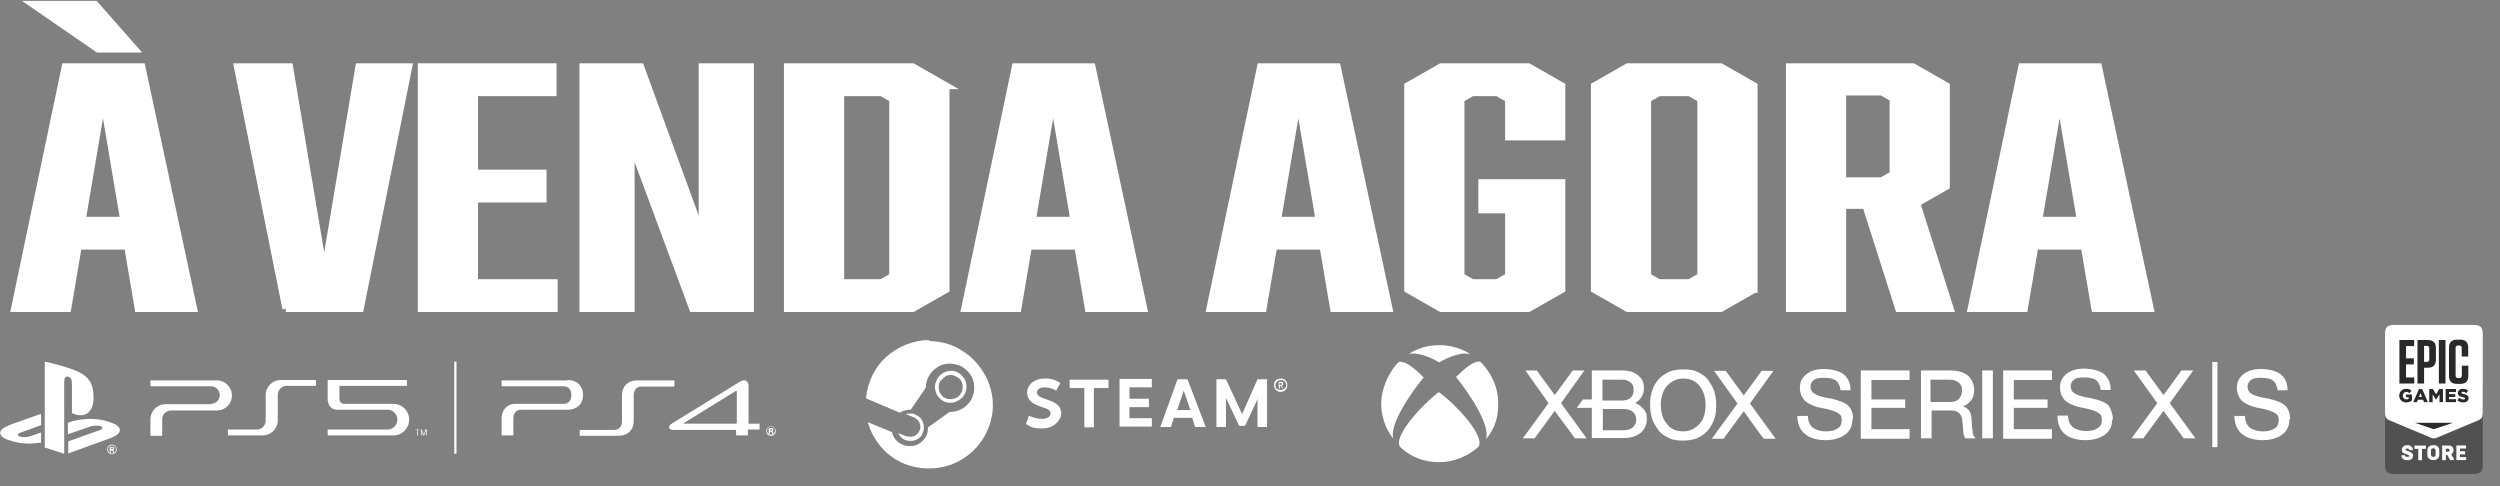 <?xml version="1.0" encoding="UTF-8"?>
<svg xmlns="http://www.w3.org/2000/svg" width="681.3" height="132.559" version="1.1" viewBox="0 0 681.3 132.559">
  <rect x="0" y="0" width="681.3" height="132.559" fill="#808080" stroke="none"/>
  <defs>
    <style>
      .cls-1 {
        fill-rule: evenodd;
      }

      .cls-1, .cls-2, .cls-3 {
        fill: #fff;
      }

      .cls-2 {
        stroke: #fff;
        stroke-miterlimit: 10;
        stroke-width: 1.828px;
      }

      .cls-4 {
        fill: #292929;
      }

      .cls-5 {
        fill: #515151;
      }
    </style>
  </defs>
  <!-- Generator: Adobe Illustrator 28.7.2, SVG Export Plug-In . SVG Version: 1.2.0 Build 154)  -->
  <g>
    <g id="_レイヤー_1">
      <g>
        <g>
          <path class="cls-3" d="M183.8,105.159v-1.4s0-.1-.1-.1h-9.9c-2.9,0-4.3,1.8-4.3,4.1v7c0,1.4-.7,2.4-2.1,2.4h-9.3s-.1,0-.1.1v1.4s0,.1.1.1h10.3c2.9,0,4.3-1.8,4.3-4v-7c0-1.4.7-2.4,2.1-2.4h8.8s.1,0,.1-.1"/>
          <path class="cls-3" d="M154.6,103.659h-17.8s-.1,0-.1.1v1.4s0,.1.1.1h16.8c1.4,0,2.1,1,2.1,2.4s-.7,2.4-2.1,2.4h-13.3c-2.1,0-3.6,1.7-3.6,4v4.5s0,.1.1.1h3s.1,0,.1-.1v-4.5c0-1.4.8-2.4,2-2.4h12.7c2.9,0,4.3-1.8,4.3-4s-1.4-4.1-4.3-4.1"/>
          <path class="cls-3" d="M207.1,115.459h-3s-.1,0-.1-.1v-10.1c0-1.6-1.1-2.1-2.6-1.1l-18.2,11.2c-.7.4-1,.9-.8,1.3.1.3.5.5,1.3.5h16.9v1.4s0,.1.1.1h3s.1,0,.1-.1v-1.4s0-.1.1-.1h3s.1,0,.1-.1v-1.4s0-.1-.1-.1M200.7,115.359s0,.1-.1.1h-14.3s0-.1.1-.2l14.1-8.7s.3,0,.3.1v8.7h-.1Z"/>
          <path class="cls-3" d="M210.1,116.159c.7,0,1.3.6,1.3,1.3s-.5,1.3-1.3,1.3-1.3-.6-1.3-1.3.5-1.3,1.3-1.3M210.1,118.459c.6,0,1.1-.5,1.1-1.1s-.4-1.1-1.1-1.1-1.1.5-1.1,1.1.4,1.1,1.1,1.1M209.6,116.659h.6c.3,0,.5,0,.5.4s0,.3-.3.4h0s.2.1.2.3c0,.2.1.3.1.5h-.3c0-.1,0-.3-.1-.4,0-.133-.1-.2-.3-.2h-.2v.6h-.3v-1.5h0l.1-.1ZM209.9,117.359h.2c.2,0,.3,0,.3-.2s-.1-.2-.3-.2h-.2v.5-.1Z"/>
          <rect class="cls-3" x="123.8" y="98.559" width=".6" height="25.1"/>
          <path class="cls-3" d="M71.6,118.659c2.2,0,4.1-1.8,4.1-4.1v-7c0-1.3,1.1-2.4,2.4-2.4h7.9s.1,0,.1-.1v-1.4s0-.1-.1-.1h-9.5c-2.2,0-4.1,1.8-4.1,4.1v7c0,1.3-1.1,2.4-2.4,2.4h-7.8s-.1,0-.1.1v1.4s0,.1.1.1h9.4Z"/>
          <path class="cls-3" d="M89.3,109.259v-5.6s0-.1.1-.1h21.4s.1,0,.1.1v1.4s0,.1-.1.1h-18.2s-.1,0-.1.1v3.6c0,.6.5,1.2,1.2,1.2h13.5c2.4,0,4.3,1.9,4.3,4.3s-1.9,4.3-4.3,4.3h-17.8s-.1,0-.1-.1v-1.4s0-.1.1-.1h16.2c1.5,0,2.7-1.2,2.7-2.7s-1.2-2.7-2.7-2.7h-13.8c-1.3,0-2.4-1.1-2.4-2.4"/>
          <path class="cls-3" d="M57.5,110.059c1.3,0,2.4-1.1,2.4-2.4s-1.1-2.4-2.4-2.4h-16.4s-.1,0-.1-.1v-1.4s0-.1.1-.1h18c2.2,0,4.1,1.8,4.1,4.1s-1.8,4.1-4.1,4.1h-12.5c-1.3,0-2.4,1.1-2.4,2.4v4.4s0,.1-.1.1h-3s-.1,0-.1-.1v-4.4c0-2.2,1.8-4.1,4.1-4.1h12.5l-.1-.1Z"/>
          <polygon class="cls-3" points="113.7 117.159 113.2 117.159 113.2 117.059 114.4 117.059 114.4 117.159 113.9 117.159 113.9 118.659 113.7 118.659 113.7 117.159"/>
          <polygon class="cls-3" points="115.5 118.459 115.5 118.459 115.9 117.059 116.3 117.059 116.3 118.659 116.1 118.659 116.1 117.159 116.1 117.159 115.6 118.659 115.3 118.659 114.9 117.159 114.9 117.159 114.9 118.659 114.7 118.659 114.7 117.059 115 117.059 115.5 118.459"/>
          <path class="cls-3" d="M12.2,98.559v23.4l5.3,1.7v-19.7c0-.9.4-1.5,1.1-1.3.9.2,1,1.1,1,2v7.9c3.3,1.6,5.9,0,5.9-4.2s-1.5-6.2-6-7.8c-1.8-.6-5.1-1.6-7.3-2"/>
          <path class="cls-3" d="M18.6,120.259l8.5-3c1-.4,1.1-.8.3-1.1-.8-.3-2.2-.2-3.2.2l-5.7,2v-3.2h.3c0-.1,1.6-.7,4-.9,2.3-.3,5.1,0,7.4.9,2.5.8,2.8,2,2.2,2.8-.6.8-2.2,1.4-2.2,1.4l-11.6,4.2v-3.1h0l0-.2Z"/>
          <path class="cls-3" d="M2.5,119.959c-2.6-.7-3-2.2-1.8-3.1,1.1-.8,2.9-1.4,2.9-1.4l7.6-2.7v3.1l-5.5,2c-1,.3-1.1.8-.3,1.1.8.3,2.2.2,3.2-.2l2.6-.9v2.8h-.5c-2.6.4-5.4.3-8.2-.7"/>
          <path class="cls-3" d="M30.5,121.159c.7,0,1.3.6,1.3,1.3s-.5,1.3-1.3,1.3-1.3-.6-1.3-1.3.5-1.3,1.3-1.3M30.5,123.559c.6,0,1.1-.5,1.1-1.1s-.4-1.1-1.1-1.1-1.1.5-1.1,1.1.4,1.1,1.1,1.1M30,121.759h.6c.3,0,.5,0,.5.4s0,.3-.3.4h0s.2.1.2.3c0,.2.1.3.1.5h-.3c0-.1,0-.3-.1-.4,0-.133-.1-.2-.3-.2h-.2v.6h-.3v-1.5l.1-.1ZM30.3,122.359h.2c.2,0,.3,0,.3-.2s-.1-.2-.3-.2h-.2v.5-.1Z"/>
        </g>
        <path class="cls-1" d="M253.3,92.659c-4.3,0-8.5,1.7-11.8,4.6-3.2,2.9-5.1,7-5.5,11.3l9.2,3.9c.8-.5,1.8-.8,2.7-.8h.3l4.1-6h0c0-1.4.4-2.6,1.2-3.7.7-1.1,1.8-1.9,2.9-2.4,1.2-.5,2.5-.6,3.8-.3,1.3.2,2.4.8,3.4,1.8.9.9,1.6,2.1,1.8,3.4s.1,2.6-.4,3.8c-.5,1.2-1.4,2.2-2.4,2.9-1.1.7-2.3,1.1-3.7,1.1h-.1l-5.9,4.2v.2c0,1.3-.4,2.4-1.3,3.3-.8.9-1.9,1.5-3.2,1.6s-2.4-.2-3.4-.9-1.7-1.8-1.9-2.9l-6.6-2.7c.8,3,2.6,5.9,4.9,8.1,2.4,2.2,5.4,3.7,8.5,4.2,3.2.6,6.4.3,9.5-.8,3-1.2,5.7-3.2,7.6-5.7s3.2-5.7,3.5-8.8c.3-3.3-.3-6.4-1.8-9.4-1.5-2.8-3.7-5.4-6.4-7-2.8-1.9-6-2.7-9.1-2.7h0l.1-.3ZM246.9,118.859l-2.1-.8c.3.6.8,1.2,1.4,1.6.6.4,1.4.5,2,.5s1.4-.2,2-.6,1.1-.9,1.3-1.7c.3-.6.3-1.4.2-2.1s-.5-1.4-.9-1.9c-.5-.5-1.2-.8-1.8-1.1-.7-.1-1.5-.1-2.1.1l2.2.9c.6.3,1.2.8,1.5,1.5.3.6.3,1.4,0,2.1-.3.6-.8,1.2-1.5,1.5-.7.2-1.5.2-2.1,0h-.1ZM262.7,103.059c.5.7.7,1.6.7,2.4s-.4,2.2-1.3,3-1.9,1.3-3,1.3-1.7-.2-2.4-.7c-.7-.5-1.3-1.2-1.6-2s-.4-1.7-.2-2.5.6-1.6,1.2-2.2c.6-.6,1.4-1.1,2.2-1.2.8-.2,1.7-.1,2.5.2.7.4,1.4.9,1.9,1.7l-0-0ZM256.3,103.659c-.3.5-.5,1.2-.5,1.8h0c0,.4.1.8.2,1.3.2.4.4.7.7,1.1.3.3.6.5,1.1.7.4.2.8.2,1.3.2.6,0,1.3-.2,1.8-.5s.9-.8,1.2-1.5.3-1.3.2-1.9c-.1-.6-.4-1.3-.9-1.7-.4-.4-1.1-.7-1.7-.9-.6-.1-1.3-.1-1.9.2-.4.3-.9.7-1.4,1.3h0l-.1-.1ZM289,104.359l-1.2,2.1c-.9-.6-2-.9-3.2-.9s-2,.5-2,1.4.9,1.3,2.4,1.8h0c.3.1.5.2.8.3,2.1.7,3.4,1.7,3.4,3.6s-2.1,4.1-5,4.1-3.2-.4-4.6-1.2l.8-2.3c1.2.6,2.3.9,3.6.9s2.3-.6,2.3-1.5-.9-1.3-2.6-1.8h0c0-.1-.1-.1-.2-.1-2.1-.7-3.6-1.7-3.6-3.8s2-3.8,4.7-3.8c1.5-.1,3,.3,4.3,1.2l.1 0ZM298.1,116.459v-10.7h4v-2.3h-10.6v2.3h4v10.7h2.6ZM307.8,105.759v2.9h5.3v2.3h-5.3v3h6.1v2.3h-8.8v-13h8.8v2.3h-6.1v.2ZM319.1,116.359l.8-2.5h5l.8,2.5h2.9l-5-13h-2.7l-4.7,13h2.9ZM320.8,111.759l1.8-5.3,1.8,5.3h-3.6 0ZM342.9,108.359l-3.6,7.7h-1.6l-3.6-7.6v7.9h-2.6v-13h2.6l4.4,9.5,4.2-9.5h2.6v13h-2.6v-8h.2ZM350.5,106.059c.2-.3.3-.6.3-1.1s0-.5-.1-.7-.2-.4-.4-.6c-.2-.2-.4-.3-.6-.4s-.4-.1-.7-.1-.7.1-1.1.3c-.3.2-.5.5-.6.8s-.2.7-.1,1.1c.1.3.2.6.5.9.2.2.5.4.9.5.3.1.7,0,1.1-.1s.6-.4.8-.6h0l0-0ZM347.8,105.859c-.2-.2-.2-.5-.2-.8s0-.4.1-.6.2-.3.3-.5c.1-.1.3-.2.5-.3.2-.1.4-.1.6-.1.3,0,.6.1.8.2.2.2.4.4.5.6.1.3.1.5.1.8-.1.3-.2.5-.4.7-.2.2-.5.3-.7.4-.3.1-.6,0-.8-.1-.4.1-.6-.1-.8-.3v0ZM349.7,104.559c0-.3-.1-.5-.6-.5h-.6v1.8h.3v-.7h.3l.3.7h.3l-.4-.7c.1,0,.2-.1.2-.2.2-.1.2-.2.2-.3h0l0-.1ZM349,104.859h-.3v-.5h.3c.2,0,.3.1.3.3h0c0,.1,0,.2-.1.2,0,0-.1,0-.1.1,0-.1-.1-.1-.1-.1h0Z"/>
        <path class="cls-3" d="M402.7,121.959c-2.8,2.4-6.5,4-10.5,4s-7.7-1.4-10.5-4c-2.5-2.5,5.6-11.5,10.4-15.1h0c5,3.6,13.2,12.6,10.6,15.1M379.7,119.559s0,.1,0,0q0-0,0,0c-2.1-2.7-3.3-6-3.3-9.6s1.8-8.4,4.8-11.3h.1c.2-.1,1.9-.7,6.7,4.2h0c-3.3,3.9-9.5,12.9-8.3,16.7M403.5,98.659c2.9,2.9,4.8,6.9,4.8,11.3s-1.2,7-3.2,9.6h-.1c1.2-3.9-5-12.9-8.2-16.8h0c4.8-4.9,6.4-4.3,6.7-4.1,0-.1,0,0,0,0M383.9,96.459s0-.1,0,0c2.4-1.5,5.1-2.4,8.3-2.4s5.9.9,8.3,2.3h0c0,.1-.1.1-.1.1-3.1-.7-7.7,2-8.2,2.3h0c-.4-.3-5.1-3-8.3-2.3h0M467.7,110.359c0-1.4-.2-2.7-.6-4-.5-1.2-1.1-2.1-1.8-3.1-.8-.9-1.8-1.5-2.9-2s-2.3-.6-3.7-.6-2.6.2-3.7.6c-1.1.5-2,1.1-2.9,2-.8.9-1.5,2-1.8,3.1-.5,1.2-.6,2.4-.6,4s.2,2.7.6,4c.5,1.2,1.1,2.1,1.8,3.1.8.9,1.8,1.5,2.9,2s2.3.6,3.7.6,2.6-.2,3.7-.6c1.1-.5,2-1.1,2.9-2,.8-.9,1.4-2,1.8-3.1.5-1.2.6-2.6.6-4M463.1,115.559h0c-1.1,1.2-2.6,2-4.4,2s-3.4-.6-4.4-2c-1.1-1.2-1.7-3.1-1.7-5.2s.6-4,1.7-5.2,2.6-2,4.4-2,3.4.6,4.4,2c1.1,1.2,1.7,3.1,1.7,5.2s-.5,4-1.7,5.2M447.9,111.559c-.5-.8-1.4-1.4-2.3-1.7,1.5-.9,2.4-2.3,2.4-4s-.5-2.6-1.5-3.5c-1.1-.9-2.4-1.4-4.3-1.4h-8.4v7.9h-2.4l-1.7,2.3h4.1v8.2h8.7c2,0,3.5-.5,4.6-1.4s1.7-2.3,1.7-3.8-.3-2-.9-2.7M436.7,103.459h5.3c1.1,0,1.8.3,2.4.8s.8,1.1.8,2-.3,1.7-.8,2.1c-.5.5-1.4.8-2.4.8h-5.3v-5.7ZM445,116.459c-.6.5-1.5.8-2.6.8h-5.6v-5.8h5.6c1.2,0,2,.3,2.6.8s.9,1.2.9,2.1-.3,1.5-.9,2.1M475.2,112.059l-5.5,7.5h-3.2l7-9.6-6.4-8.9h3.2l4.9,6.7,4.9-6.7h3.2l-6.4,8.9,7,9.6h-3.2c-.2,0-5.5-7.5-5.5-7.5ZM425.4,109.859l7,9.6h-3.2l-5.5-7.5-5.5,7.5h-3.2l7-9.6-6.3-8.9h3.1l4.9,6.7,4.9-6.7h3.2l-6.4,8.9h0ZM507.1,100.959h13.3v2.6h-10.4v5.3h9.2v2.3h-9.2v5.8h10.4v2.6h-13.3v-18.6l-0-0ZM504.8,114.359c0,1.7-.6,3.1-2,4.1-1.2.9-3.1,1.5-5.3,1.5s-4.4-.6-5.6-1.7c-1.4-1.1-2-2.7-2.1-4.9h2.9c0,1.4.5,2.4,1.2,3.1.8.6,2.1,1.1,3.7,1.1s2.4-.3,3.2-.8,1.1-1.2,1.1-2.3-.3-1.4-.9-1.8c-.6-.5-1.7-.8-3.2-1.2l-1.5-.3c-1.8-.3-3.4-1.1-4.3-1.8-.9-.9-1.5-2.1-1.5-3.7s.6-2.7,1.8-3.7c1.2-.9,2.7-1.4,4.7-1.4s4.3.5,5.5,1.5c1.2,1.1,1.8,2.4,1.8,4.3h-2.7c-.2-1.2-.5-2-1.2-2.6-.8-.6-1.8-.8-3.4-.8s-2.1.2-2.7.6-.9,1.1-.9,1.8.3,1.5.9,1.8c.6.5,1.7.9,3.2,1.2l1.7.3c2.1.5,3.7,1.1,4.6,2,.8.9,1.2,2.1,1.2,3.5M537.5,117.259l-.2-2.9c0-1.1-.3-1.8-.6-2.4-.5-.6-1.1-1.1-1.8-1.2.9-.3,1.7-.9,2.3-1.7.6-.8.8-1.7.8-2.9s-.6-2.9-1.7-3.8c-1.1-.9-2.7-1.4-4.7-1.4h-8.1v18.5h2.9v-7.6h5.3c1.1,0,1.8.3,2.3.8s.8,1.4.8,2.4l.2,2c0,1.1.2,1.8.6,2.4h2.9c-.8-.5-.9-1.2-.9-2.1M533.8,108.759c-.6.6-1.5.8-2.4.8h-5.3v-6.1h5c1.2,0,2.1.3,2.7.8.6.5.9,1.2.9,2.1s-.3,1.8-.9,2.4M623.9,114.359c0,1.7-.6,3.1-2,4.1-1.2.9-3.1,1.5-5.3,1.5s-4.4-.6-5.6-1.7c-1.4-1.1-2-2.7-2.1-4.9h2.9c0,1.4.5,2.4,1.2,3.1.8.6,2.1,1.1,3.7,1.1s2.4-.3,3.2-.8,1.1-1.2,1.1-2.3-.3-1.4-.9-1.8c-.6-.5-1.7-.8-3.2-1.2l-1.5-.3c-1.8-.3-3.4-1.1-4.3-1.8-.9-.9-1.5-2.1-1.5-3.7s.6-2.7,1.8-3.7c1.2-.9,2.7-1.4,4.7-1.4s4.3.5,5.5,1.5,1.8,2.4,1.8,4.3h-2.7c-.2-1.2-.5-2-1.2-2.6-.8-.6-1.8-.8-3.4-.8s-2.1.2-2.7.6c-.6.5-.9,1.1-.9,1.8s.3,1.5.9,1.8c.6.5,1.7.9,3.2,1.2l1.7.3c2.1.5,3.7,1.1,4.6,2,.8.9,1.2,2.1,1.2,3.5M591.3,109.859l7,9.6h-3.2l-5.5-7.5-5.5,7.5h-3.2l7-9.6-6.4-8.9h3.2l4.9,6.7,4.9-6.7h3.2l-6.4,8.9h0ZM602.9,98.659h1.4v23.2h-1.4v-23.2ZM540.2,100.959h2.9v18.5h-2.9v-18.5ZM575.6,114.359c0,1.7-.6,3.1-2,4.1-1.2.9-3.1,1.5-5.3,1.5s-4.4-.6-5.6-1.7c-1.4-1.2-2-2.9-2-5h2.9c0,1.4.5,2.4,1.2,3.1.8.6,2.1,1.1,3.7,1.1s2.4-.3,3.2-.8,1.1-1.2,1.1-2.3-.3-1.4-.9-1.8c-.6-.5-1.7-.8-3.2-1.2l-1.5-.3c-1.8-.3-3.4-1.1-4.3-1.8-.9-.9-1.5-2.1-1.5-3.7s.6-2.7,1.8-3.7c1.2-.9,2.7-1.4,4.7-1.4s4.3.5,5.5,1.5c1.2,1.1,1.8,2.4,1.8,4.3h-2.7c-.2-1.2-.5-2-1.2-2.6-.8-.6-1.8-.8-3.4-.8s-2.1.2-2.7.6c-.6.5-.9,1.1-.9,1.8s.3,1.5.9,1.8c.6.5,1.7.9,3.2,1.2l1.7.3c2.1.5,3.7,1.1,4.6,2,.6,1.1,1.1,2.3,1.1,3.7M545.9,100.959h13.3v2.6h-10.4v5.3h9.2v2.3h-9.2v5.8h10.4v2.6h-13.3v-18.6Z"/>
      </g>
      <g>
        <path class="cls-5" d="M652.383,129.178h21.798c1.767,0,2.419-.652,2.419-2.42v-21.33c0-.2-.008-.386-.026-.558-.04-.386-.048-.76-.407-1.185-.035-.042-.401-.314-.401-.314-.197-.097-.332-.168-.554-.257l-10.734-4.497c-.557-.256-.79-.355-1.195-.347v-0h-.003v0c-.405-.008-.638.091-1.195.347l-10.734,4.497c-.222.089-.357.161-.554.257,0,0-.366.273-.401.314-.359.426-.366.8-.407,1.185-.018.172-.026.358-.026.558v21.33c0,1.768.652,2.42,2.419,2.42h-0Z"/>
        <g>
          <path class="cls-3" d="M674.181,88.556h-21.798c-1.767,0-2.419.652-2.419,2.42v21.33c0,.2.008.386.026.558.04.386.048.76.407,1.185.035.042.401.314.401.314.197.097.332.168.554.257l10.734,4.497c.557.255.79.355,1.195.347h.003c.405.008.638-.092,1.195-.347l10.734-4.497c.222-.089.357-.161.554-.257,0,0,.366-.272.401-.314.359-.426.366-.799.407-1.185.018-.172.026-.358.026-.558v-21.33c0-1.768-.652-2.42-2.419-2.42h0Z"/>
          <path class="cls-4" d="M672.721,108.613l-.005.049-.005.054-.01.049-.015.049-.01.044-.015.049-.02.044-.02.04-.019.044-.025.039-.025.039-.029.039-.025.039-.029.034-.034.034-.029.029-.039.034-.034.03-.039.03-.039.024-.039.03-.044.024-.044.02-.044.024-.049.02-.049.02-.049.015-.049.015-.044.015-.049.01-.044.01-.044.01-.049.01-.049.005-.044.005-.049.005-.054.005-.049.005h-.206l-.049-.005h-.054l-.049-.005-.049-.005-.054-.005-.049-.01-.049-.005-.049-.01-.049-.01-.049-.01-.049-.01-.049-.015-.044-.01-.049-.015-.049-.015-.044-.02-.049-.015-.044-.015-.049-.02-.044-.02-.044-.02-.044-.024-.044-.02-.044-.025-.039-.025-.044-.025-.039-.024-.039-.025-.039-.03-.039-.029-.039-.03-.039-.03-.034-.03-.039-.034.03-.039.034-.034.03-.039.034-.039.03-.034.029-.039.034-.04.029-.034.034-.039.029-.034.034-.039.029-.039.03-.034.034-.039.03-.039.034-.034.03-.039.039.03.044.03.039.03.044.03.039.024.044.029.039.025.044.02.039.025.044.02.044.02.044.02.044.015.044.02.049.015.049.015.044.015.049.01.049.01.049.01.054.005.049.01h.049l.054.005h.108l.054-.005.049-.01.044-.01.044-.01.039-.015.034-.02.039-.03.029-.034.02-.039.015-.044.005-.049v-.01l-.005-.059-.02-.049-.025-.034-.034-.03-.039-.03-.039-.02-.044-.02-.049-.02-.059-.024-.034-.01-.039-.01-.044-.015-.044-.01-.049-.015-.049-.01-.054-.015-.049-.01-.054-.015-.049-.01-.049-.015-.049-.01-.049-.015-.044-.015-.049-.01-.044-.015-.044-.015-.044-.015-.054-.02-.049-.02-.049-.02-.049-.02-.044-.024-.049-.025-.039-.024-.044-.025-.039-.03-.039-.025-.034-.03-.034-.034-.034-.034-.03-.034-.029-.034-.025-.034-.024-.039-.024-.044-.02-.034-.015-.039-.015-.044-.015-.039-.01-.049-.01-.044-.005-.049-.005-.049-.005-.054v-.113l.005-.049.005-.044.005-.049.01-.044.01-.044.015-.044.01-.044.019-.044.02-.044.02-.044.024-.044.025-.044.029-.039.03-.039.034-.039.034-.034.034-.039.039-.034.034-.025.039-.03.039-.03.039-.024.044-.025.044-.02.044-.025.044-.02.049-.015.049-.02.044-.015.039-.01.044-.01.044-.01.049-.01.044-.01.049-.005.049-.005.049-.005.049-.005h.211l.054.005.054.005h.049l.054.005.049.01.054.005.049.01.044.01.049.01.049.01.044.01.049.015.044.015.044.01.049.02.044.015.044.02.044.02.049.02.044.024.039.02.044.025.044.025.039.025.044.03.039.024.039.03.039.03.039.03-.029.039-.025.039-.029.039-.03.039-.029.044-.025.039-.03.04-.029.039-.024.039-.029.039-.03.039-.025.039-.029.044-.03.039-.029.039-.025.039-.029.039-.039-.03-.044-.025-.039-.024-.039-.029-.044-.02-.039-.025-.044-.02-.039-.02-.044-.02-.039-.02-.044-.015-.039-.02-.054-.015-.049-.015-.049-.015-.049-.01-.049-.01-.049-.01-.049-.005-.049-.005-.044-.005h-.108l-.054.01-.049.01-.044.01-.039.02-.034.02-.044.039-.03.044-.019.044-.005.049v.01l.005.064.024.054.02.03.034.034.044.025.039.025.049.02.054.02.059.02.039.01.039.015.044.01.044.015.049.01.054.015.054.015.054.015.054.01.049.015.054.015.049.01.049.015.049.015.044.015.049.015.044.015.044.015.054.019.049.025.049.02.049.025.044.025.044.024.039.025.039.029.039.025.039.034.039.034.034.039.034.034.029.039.03.044.024.039.025.044.02.039.015.044.015.044.01.044.01.049.01.049.005.049.005.054v.118l-.005.054-0-0ZM669.286,109.597h-2.807v-3.581h2.831v.812h-1.896v.586h1.705v.762h-1.705v.61h1.92v.812h-.049 0ZM665.707,109.597h-.896v-2.118l-.025.039-.029.045-.025.039-.029.039-.024.044-.03.039-.024.039-.025.045-.029.039-.025.039-.03.039-.024.045-.03.039-.024.039-.025.044-.029.04-.024.04-.03.044-.024.039-.03.039-.024.045-.025.039-.029.039-.024.044-.029.04-.024.039-.03.04-.025.044-.024.04-.03.039-.024.044-.03.039-.025.039-.029.045-.024.039h-.019l-.03-.044-.025-.04-.029-.044-.025-.039-.029-.044-.024-.04-.029-.044-.025-.04-.03-.044-.024-.039-.03-.045-.024-.039-.03-.044-.025-.039-.029-.045-.025-.039-.029-.044-.029-.039-.025-.045-.029-.039-.025-.044-.029-.039-.024-.045-.029-.039-.024-.044-.03-.039-.024-.044-.03-.04-.024-.044-.03-.039-.025-.044-.029-.039-.025-.045-.029-.039v2.108h-.931v-3.581h1.004l.024.039.025.044.029.039.025.044.024.039.024.044.024.039.029.044.024.039.025.039.024.044.025.039.029.044.025.039.024.044.024.039.03.039.025.044.024.039.025.044.024.039.03.044.025.039.024.044.025.039.024.039.03.044.025.039.024.044.025.039.024.044.03.039.025.044.024.039.024-.039.025-.044.029-.039.024-.044.024-.039.025-.044.029-.039.025-.044.025-.039.024-.039.029-.044.024-.039.025-.044.024-.039.029-.044.025-.039.025-.044.024-.039.025-.039.029-.044.024-.039.025-.044.024-.039.029-.044.024-.039.025-.039.025-.044.029-.039.025-.044.024-.039.025-.044.03-.039.024-.044.024-.039h1.004v3.581h-.049 0ZM660.024,108.121l-.015-.045-.019-.049-.02-.044-.015-.044-.019-.044-.02-.049-.015-.044-.02-.044-.019-.044-.015-.044-.02-.049-.015-.044-.02-.045-.02-.044-.015-.044-.019-.05-.02-.044-.015-.044-.02-.045-.019-.049-.015-.045-.02-.044-.019.044-.015.045-.02.049-.02.045-.015.044-.02.044-.02.05-.019.044-.015.044-.019.045-.02.044-.015.049-.02.044-.02.044-.015.044-.02.044-.02.049-.02.044-.014.044-.02.044-.02.049-.015.045-.019.044h.828l-.02-.044h0ZM661.562,109.597h-.96l-.019-.044-.015-.044-.02-.044-.02-.049-.014-.044-.02-.044-.02-.044-.015-.044-.019-.044-.02-.044-.015-.044-.019-.049-.02-.044-.015-.044-.02-.044h-1.406l-.019.044-.015.044-.02.044-.02.049-.014.044-.02.044-.02.044-.015.044-.019.044-.02.044-.015.044-.019.049-.02.044-.015.044-.02.044h-.989l.019-.044.02-.044.02-.044.019-.049.015-.044.02-.044.02-.044.019-.044.02-.044.02-.049.019-.044.02-.044.015-.044.02-.044.019-.044.019-.049.02-.044.02-.044.02-.044.02-.044.015-.044.019-.049.02-.044.02-.044.019-.044.02-.044.02-.044.019-.049.015-.044.02-.044.02-.044.019-.044.02-.044.02-.049.019-.044.02-.044.015-.044.02-.044.019-.044.02-.049.02-.044.019-.044.019-.044.02-.044.015-.044.02-.044.02-.049.02-.044.019-.044.02-.044.02-.044.019-.044.015-.049.02-.044.02-.044.019-.044.02-.044.02-.044.019-.049.02-.044.015-.044.02-.044.019-.044.02-.044.02-.049.019-.044.02-.044.02-.044.014-.044.02-.044.02-.049.02-.044.019-.044.02-.044.02-.044.019-.044.015-.049.02-.044.02-.044.019-.044h.906l.02.044.02.044.019.044.02.049.015.044.02.044.02.044.02.044.02.044.019.049.02.044.02.044.015.044.02.044.02.044.02.049.019.044.019.044.02.044.019.044.015.044.02.049.019.044.02.044.02.044.02.044.019.044.02.049.015.044.019.044.019.044.02.044.02.044.019.049.02.044.02.044.015.044.02.044.02.044.019.044.02.049.02.044.02.044.019.044.015.044.02.044.019.049.02.044.02.044.02.044.019.044.02.044.015.049.019.044.02.044.02.044.019.044.02.044.02.049.02.044.014.044.02.044.02.044.019.044.02.049.02.044.02.044.019.044.015.044.02.044.019.049.02.044.02.044.019.044.02.044.02.044.015.049.019.044.02.044.02.044h-.05ZM657.272,109.139l-.039.029-.034.025-.039.029-.039.025-.039.03-.039.024-.039.025-.044.025-.044.025-.044.025-.044.019-.044.025-.049.02-.044.02-.049.02-.044.02-.044.015-.044.015-.044.015-.049.015-.044.015-.049.01-.044.01-.049.01-.049.01-.049.005-.054.005-.049.005-.054.005-.049.005-.054.005h-.211l-.049-.005-.054-.005-.049-.005-.049-.005-.049-.005-.049-.01-.049-.01-.044-.01-.049-.01-.044-.015-.049-.01-.044-.015-.044-.02-.044-.015-.049-.02-.044-.02-.044-.02-.044-.02-.044-.025-.039-.024-.044-.025-.039-.025-.039-.025-.039-.03-.039-.029-.039-.03-.034-.03-.034-.03-.035-.034-.034-.03-.035-.034-.034-.034-.03-.034-.029-.039-.03-.035-.025-.039-.029-.04-.025-.039-.024-.039-.024-.044-.025-.039-.019-.044-.02-.044-.02-.044-.019-.044-.015-.039-.02-.044-.01-.044-.014-.044-.01-.049-.015-.044-.01-.049-.005-.044-.01-.049-.005-.044-.005-.049-.005-.049-.005-.049v-.163l.005-.054v-.049l.005-.049.005-.054.01-.049.005-.049.01-.044.015-.049.01-.049.014-.044.015-.049.015-.044.02-.049.019-.044.02-.044.02-.044.019-.044.025-.044.024-.039.024-.039.025-.039.025-.039.029-.039.03-.039.029-.039.03-.035.034-.034.03-.034.034-.034.035-.034.034-.029.039-.034.034-.03.039-.029.039-.025.039-.03.039-.025.039-.025.044-.025.044-.025.044-.025.044-.02.044-.02.049-.025.039-.015.049-.015.044-.02.044-.01.044-.015.049-.01.044-.015.049-.01.049-.005.049-.01.049-.005.049-.005.049-.005.049-.005h.21l.054.005.054.005h.049l.049.005.054.01.044.005.049.01.049.01.044.01.044.01.044.01.044.015.044.01.039.015.044.015.044.02.044.02.044.02.044.025.044.02.04.025.044.025.039.025.044.025.039.03.039.025.039.029.039.03.039.034.039.029-.029.039-.034.034-.03.039-.034.039-.03.039-.029.034-.034.039-.029.039-.03.034-.034.039-.03.039-.034.039-.03.034-.029.039-.034.039-.029.039-.034.034-.029.04-.039-.03-.039-.034-.039-.025-.039-.029-.039-.024-.039-.025-.039-.024-.044-.025-.039-.02-.039-.02-.039-.015-.044-.015-.044-.015-.044-.01-.049-.01-.049-.01-.049-.005-.054-.005-.054-.005h-.103l-.049.005-.044.005-.049.01-.044.01-.044.015-.044.015-.044.02-.044.02-.039.025-.039.024-.039.025-.034.03-.034.029-.034.03-.03.034-.034.034-.03.039-.024.034-.025.039-.024.044-.025.039-.02.044-.015.044-.019.044-.015.049-.01.049-.01.044-.01.054-.005.049-.005.049v.113l.005.049.005.044.005.049.01.044.01.044.01.044.015.044.015.039.02.049.02.044.024.044.025.039.025.039.029.039.03.034.034.034.03.034.034.029.039.03.039.03.039.025.039.025.044.02.044.02.044.02.049.015.049.015.049.01.049.01.049.005.054.005h.112l.054-.005.054-.005.049-.005.049-.01.049-.01.049-.015.044-.01.044-.02.039-.02.044-.02.034-.02.039-.025v-.448h-.715v-.718h1.616v1.599l-.034.03-0.0 0Z"/>
          <path class="cls-4" d="M655.696,99.3h2.123v-1.642h-2.123v-3.352h2.207v-1.642h-4.01v11.851h4.043v-1.642h-2.241s0-3.573,0-3.573Z"/>
          <path class="cls-4" d="M670.901,99.656v2.675c0,.474-.219.694-.674.694h-.337c-.472,0-.691-.22-.691-.694v-7.483c0-.474.219-.694.691-.694h.303c.455,0,.674.22.674.694v2.32h1.769v-2.421c0-1.473-.708-2.184-2.173-2.184h-.876c-1.466,0-2.19.728-2.19,2.201v7.652c0,1.473.725,2.201,2.19,2.201h.893c1.466,0,2.19-.728,2.19-2.201v-2.759h-1.769l-0-0Z"/>
          <path class="cls-4" d="M664.641,104.514h1.803v-11.851h-1.803v11.851Z"/>
          <path class="cls-4" d="M662.025,97.929c0,.474-.219.694-.674.694h-.741v-4.368h.741c.455,0,.674.22.674.694v2.98ZM661.638,92.663h-2.83v11.851h1.803v-4.3h1.028c1.466,0,2.19-.728,2.19-2.201v-3.149c0-1.473-.724-2.201-2.19-2.201h0Z"/>
          <path class="cls-4" d="M658.146,115.23h10.32l-5.268,1.737-5.052-1.737Z"/>
        </g>
        <path class="cls-3" d="M657.973,121.421l3.122 0v.893h-1.057v3.091h-1.012v-3.091h-1.053v-.893Z"/>
        <path class="cls-3" d="M656.615,122.685h.92c0-.364.042-.763-.666-1.186-.55-.329-1.359-.166-1.669.008-.532.298-.669.703-.658,1.139.019.724.551.886,1.049,1.071.323.12.688.192.925.409.091.083.128.247-.068.323-.28.108-.581.12-.893-.08-.107-.069-.142-.176-.142-.292l-.974-.013c0,.337.061.614.275.856.308.348.729.451,1.186.483.573.04.909-.06,1.186-.239.282-.182.46-.459.513-.836.032-.229.057-.453-.205-.779-.236-.227-.638-.452-1.148-.608-.244-.092-.605-.192-.67-.349-.066-.135.036-.271.122-.32.139-.078.341-.079.517-.012.205.077.4.227.4.427v-0Z"/>
        <path class="cls-3" d="M661.508,122.628l-.009,1.349c0,1.873,3.248,1.924,3.248,0v-1.349c0-1.832-3.239-1.694-3.239,0h0ZM663.125,122.154c.316.005.632.21.632.599v1.182c0,.766-1.264.754-1.264,0v-1.182c0-.41.316-.604.632-.599h0Z"/>
        <path class="cls-3" d="M665.54,121.412v3.981h.996v-1.42h.388l.794,1.415h1.016v-.354l-.733-1.194c1.035-.581.783-2.422-.529-2.422,0,0-1.932-.004-1.932-.004ZM666.539,122.263l.565.01c.643,0,.608.836,0,.84h-.565v-.85Z"/>
        <path class="cls-3" d="M669.411,121.403l2.609-.003v.842h-1.62v.74h1.384v.835h-1.399v.739h1.688v.825h-2.662v-3.979l-0-0Z"/>
      </g>
      <g>
        <path class="cls-2" d="M21.376,67.108l-2.886,17.008H3.911L17.731,18.166h20.958l14.124,65.95h-15.187l-2.885-17.008h-13.365ZM8.922,1.158h17.01l10.783,12.235h-10.023L8.922,1.158ZM28.058,26.757l-5.619,33.235h11.238l-5.619-33.235Z"/>
        <path class="cls-2" d="M77.872,84.116l-13.213-65.95h14.276l9.416,56.145,9.416-56.145h13.668l-13.213,65.95h-20.351Z"/>
        <path class="cls-2" d="M114.776,18.166h35.993v7.116h-21.414v21.868h18.68v7.116h-18.68v22.736h21.717v7.115h-36.297V18.166Z"/>
        <path class="cls-2" d="M158.819,18.166h15.794l16.706,45.731V18.166h13.212v65.95h-15.794l-16.706-45.037v45.037h-13.213V18.166Z"/>
        <path class="cls-2" d="M257.839,23.373v55.537l-9.112,5.207h-34.171V18.166h34.171l9.112,5.207ZM243.259,75.265V27.017l-3.038-1.735h-11.086v51.719h11.086l3.038-1.736Z"/>
        <path class="cls-2" d="M280.316,67.108l-2.886,17.008h-14.58l13.82-65.95h20.958l14.124,65.95h-15.187l-2.886-17.008h-13.365ZM286.998,26.757l-5.619,33.235h11.238l-5.619-33.235Z"/>
        <path class="cls-2" d="M347.141,67.108l-2.886,17.008h-14.579l13.82-65.95h20.958l14.124,65.95h-15.188l-2.886-17.008h-13.364ZM353.823,26.757l-5.619,33.235h11.238l-5.619-33.235Z"/>
        <path class="cls-2" d="M383.59,23.373l9.112-5.207h23.844l9.112,5.207v13.971h-14.579v-10.327l-3.038-1.735h-6.834l-3.037,1.735v48.248l3.037,1.736h6.834l3.038-1.736v-18.049h-7.29v-7.463h21.869v29.157l-9.112,5.207h-23.844l-9.112-5.207V23.373Z"/>
        <path class="cls-2" d="M478.054,78.909l-9.111,5.207h-25.363l-9.112-5.207V23.373l9.112-5.207h25.363l9.111,5.207v55.537ZM452.084,25.282l-3.037,1.735v48.248l3.037,1.736h8.354l3.037-1.736V27.017l-3.037-1.735h-8.354Z"/>
        <path class="cls-2" d="M487.621,18.166h33.715l9.112,5.207v27.421l-8.049,4.599,9.112,28.723h-14.124l-8.96-28.116h-6.227v28.116h-14.58V18.166ZM515.869,47.497v-20.653l-3.037-1.736h-10.631v24.124h10.631l3.037-1.735Z"/>
        <path class="cls-2" d="M554.596,67.108l-2.886,17.008h-14.579l13.82-65.95h20.958l14.124,65.95h-15.188l-2.886-17.008h-13.364ZM561.278,26.757l-5.619,33.235h11.238l-5.619-33.235Z"/>
      </g>
    </g>
  </g>
</svg>